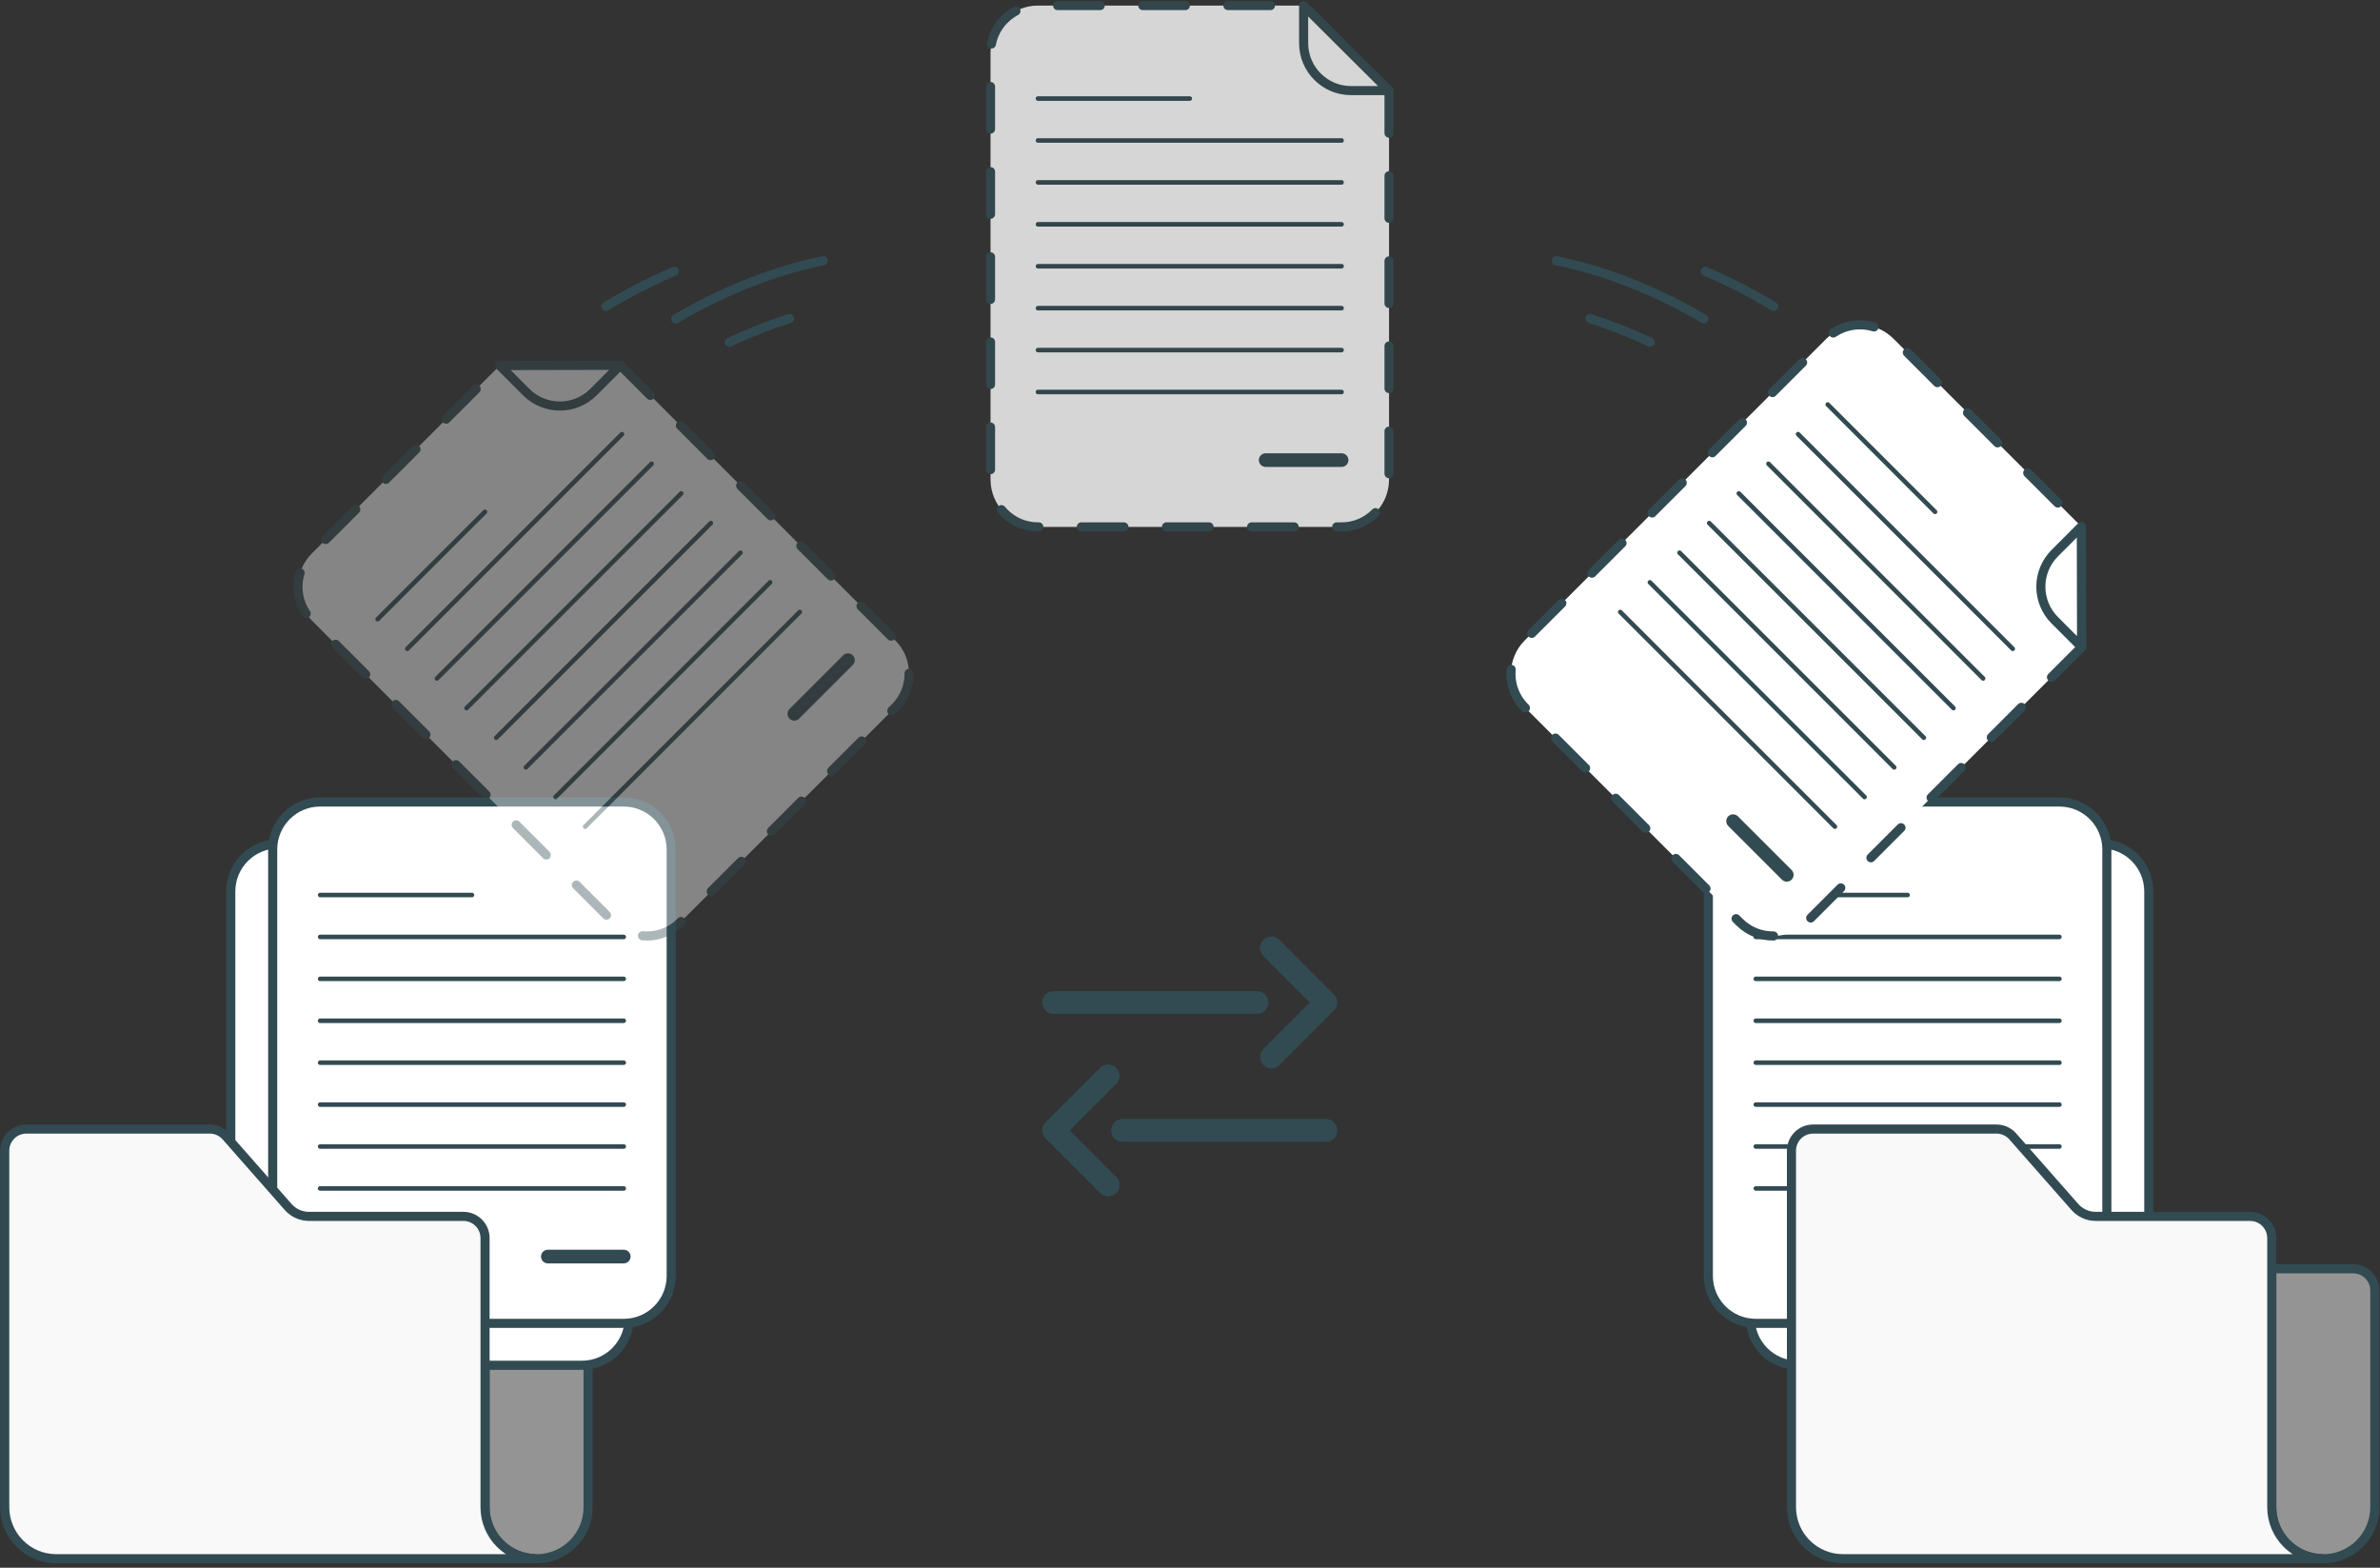 <svg width="501" height="330" viewBox="0 0 501 330" fill="none" xmlns="http://www.w3.org/2000/svg">
<rect x="0" y="0" width="501" height="330" fill="#333333" stroke="none"/>
<path d="M119.245 267.075H102.105V317.259C102.105 323.249 106.961 328.105 112.951 328.105C114.074 328.105 115.158 327.935 116.176 327.618C116.855 327.406 117.506 327.131 118.121 326.797C118.736 326.463 119.314 326.072 119.851 325.629C120.655 324.966 121.361 324.19 121.946 323.324C122.336 322.747 122.671 322.131 122.945 321.481C123.219 320.833 123.432 320.151 123.576 319.445C123.72 318.739 123.796 318.008 123.796 317.259V297.361V288.491V271.626C123.796 269.112 121.759 267.075 119.245 267.075Z" fill="#949494" stroke="#324B52" stroke-width="1.915" stroke-miterlimit="10"/>
<path d="M495.354 267.075H478.215V317.259C478.215 323.249 483.07 328.105 489.061 328.105C490.184 328.105 491.267 327.935 492.285 327.618C492.965 327.406 493.615 327.131 494.23 326.797C494.845 326.463 495.424 326.072 495.96 325.629C496.764 324.966 497.47 324.19 498.055 323.324C498.445 322.747 498.78 322.131 499.055 321.481C499.329 320.833 499.542 320.151 499.687 319.445C499.831 318.739 499.907 318.008 499.907 317.259V297.361V288.491V271.626C499.907 269.112 497.868 267.075 495.354 267.075Z" fill="#949494" stroke="#324B52" stroke-width="1.915" stroke-miterlimit="10"/>
<path d="M153.541 72.026C157.82 70.018 162.076 68.356 166.215 67.043" stroke="#324B52" stroke-width="1.915" stroke-miterlimit="10" stroke-linecap="round"/>
<path d="M142.229 67.127C143.719 66.25 145.249 65.396 146.815 64.57C155.893 59.78 165.014 56.538 173.304 54.883" stroke="#324B52" stroke-width="1.915" stroke-miterlimit="10" stroke-linecap="round"/>
<path d="M127.563 64.507C130.259 62.859 133.102 61.285 136.073 59.81C138.031 58.838 139.989 57.935 141.939 57.103" stroke="#324B52" stroke-width="1.915" stroke-miterlimit="10" stroke-linecap="round"/>
<path d="M347.366 72.026C343.087 70.018 338.832 68.356 334.692 67.043" stroke="#324B52" stroke-width="1.915" stroke-miterlimit="10" stroke-linecap="round"/>
<path d="M358.678 67.127C357.189 66.25 355.659 65.396 354.092 64.57C345.014 59.78 335.893 56.538 327.604 54.883" stroke="#324B52" stroke-width="1.915" stroke-miterlimit="10" stroke-linecap="round"/>
<path d="M373.344 64.508C370.648 62.86 367.806 61.285 364.835 59.81C362.877 58.838 360.918 57.935 358.969 57.104" stroke="#324B52" stroke-width="1.915" stroke-miterlimit="10" stroke-linecap="round"/>
<g opacity="0.8">
<path d="M292.398 19.07V33.6V44.82V56.041V67.261V78.481V89.701V100.922C292.398 101.611 292.328 102.285 292.196 102.935C292.062 103.585 291.866 104.212 291.614 104.809C291.361 105.407 291.052 105.975 290.693 106.506C290.333 107.037 289.925 107.532 289.473 107.984C289.022 108.436 288.526 108.845 287.994 109.204C287.464 109.563 286.895 109.872 286.298 110.125C285.7 110.378 285.073 110.574 284.423 110.707C283.773 110.84 283.1 110.91 282.41 110.91H274.421H266.433H258.444H250.454H242.465H234.476H226.488H218.499C217.809 110.91 217.136 110.839 216.486 110.707C215.835 110.574 215.209 110.378 214.611 110.125C214.013 109.872 213.445 109.563 212.915 109.204C212.384 108.845 211.888 108.436 211.436 107.984C210.984 107.533 210.576 107.038 210.216 106.506C209.857 105.974 209.548 105.406 209.295 104.809C209.043 104.212 208.846 103.584 208.713 102.935C208.58 102.284 208.511 101.611 208.511 100.922V89.701V78.481V67.261V56.041V44.82V33.6V22.38V11.16C208.511 10.47 208.581 9.797 208.713 9.147C208.846 8.496 209.043 7.869 209.295 7.272C209.547 6.674 209.857 6.106 210.216 5.575C210.576 5.045 210.984 4.549 211.436 4.097C211.887 3.645 212.382 3.236 212.915 2.877C213.447 2.518 214.014 2.209 214.611 1.956C215.209 1.704 215.836 1.507 216.486 1.374C217.136 1.241 217.809 1.172 218.499 1.172H226.488H234.476H242.465H250.454H258.443H266.431H274.42L292.398 19.07Z" fill="white" stroke="#324B52" stroke-width="1.915" stroke-miterlimit="10" stroke-linecap="round" stroke-dasharray="8.96 8.96"/>
<path d="M292.398 19.07H284.409C283.719 19.07 283.047 19 282.396 18.867C281.745 18.734 281.119 18.538 280.521 18.286C279.923 18.034 279.356 17.724 278.825 17.365C278.294 17.005 277.799 16.596 277.346 16.145C276.895 15.694 276.486 15.198 276.126 14.666C275.767 14.134 275.459 13.567 275.205 12.97C274.953 12.372 274.756 11.745 274.624 11.095C274.49 10.444 274.421 9.772 274.421 9.082V1.171L292.398 19.07Z" fill="white" stroke="#324B52" stroke-width="1.915" stroke-miterlimit="10" stroke-linecap="round" stroke-linejoin="round"/>
<path d="M218.498 20.747H250.453" stroke="#324B52" stroke-width="0.958" stroke-miterlimit="10" stroke-linecap="round"/>
<path d="M218.498 29.571H282.408" stroke="#324B52" stroke-width="0.958" stroke-miterlimit="10" stroke-linecap="round"/>
<path d="M218.498 38.394H282.408" stroke="#324B52" stroke-width="0.958" stroke-miterlimit="10" stroke-linecap="round"/>
<path d="M218.498 47.218H282.408" stroke="#324B52" stroke-width="0.958" stroke-miterlimit="10" stroke-linecap="round"/>
<path d="M218.498 56.042H282.408" stroke="#324B52" stroke-width="0.958" stroke-miterlimit="10" stroke-linecap="round"/>
<path d="M218.498 64.866H282.408" stroke="#324B52" stroke-width="0.958" stroke-miterlimit="10" stroke-linecap="round"/>
<path d="M218.498 73.689H282.408" stroke="#324B52" stroke-width="0.958" stroke-miterlimit="10" stroke-linecap="round"/>
<path d="M218.498 82.513H282.408" stroke="#324B52" stroke-width="0.958" stroke-miterlimit="10" stroke-linecap="round"/>
<path d="M266.431 96.85H282.408" stroke="#324B52" stroke-width="2.873" stroke-miterlimit="10" stroke-linecap="round"/>
</g>
<path d="M452.328 187.632V277.398C452.328 282.914 447.855 287.387 442.339 287.387H378.43C372.913 287.387 368.44 282.915 368.44 277.398V187.632C368.44 182.115 372.912 177.642 378.43 177.642H442.339C447.855 177.642 452.328 182.115 452.328 187.632Z" fill="white" stroke="#324B52" stroke-width="1.915" stroke-miterlimit="10"/>
<path d="M132.469 187.632V277.398C132.469 282.915 127.997 287.387 122.479 287.387H58.57C53.054 287.387 48.581 282.916 48.581 277.398V187.632C48.581 182.115 53.053 177.643 58.57 177.643H122.479C127.997 177.643 132.469 182.115 132.469 187.632Z" fill="white" stroke="#324B52" stroke-width="1.915" stroke-miterlimit="10"/>
<path d="M141.29 178.809V268.576C141.29 274.093 136.818 278.565 131.301 278.565H67.391C61.875 278.565 57.402 274.093 57.402 268.576V178.809C57.402 173.293 61.875 168.82 67.391 168.82H131.301C136.818 168.82 141.29 173.292 141.29 178.809Z" fill="white" stroke="#324B52" stroke-width="1.915" stroke-miterlimit="10"/>
<path d="M67.392 188.397H99.347" stroke="#324B52" stroke-width="0.958" stroke-miterlimit="10" stroke-linecap="round"/>
<path d="M67.392 197.22H131.301" stroke="#324B52" stroke-width="0.958" stroke-miterlimit="10" stroke-linecap="round"/>
<path d="M67.392 206.045H131.301" stroke="#324B52" stroke-width="0.958" stroke-miterlimit="10" stroke-linecap="round"/>
<path d="M67.392 214.868H131.301" stroke="#324B52" stroke-width="0.958" stroke-miterlimit="10" stroke-linecap="round"/>
<path d="M67.392 223.691H131.301" stroke="#324B52" stroke-width="0.958" stroke-miterlimit="10" stroke-linecap="round"/>
<path d="M67.392 232.515H131.301" stroke="#324B52" stroke-width="0.958" stroke-miterlimit="10" stroke-linecap="round"/>
<path d="M67.392 241.339H131.301" stroke="#324B52" stroke-width="0.958" stroke-miterlimit="10" stroke-linecap="round"/>
<path d="M67.392 250.162H131.301" stroke="#324B52" stroke-width="0.958" stroke-miterlimit="10" stroke-linecap="round"/>
<path d="M115.323 264.501H131.301" stroke="#324B52" stroke-width="2.873" stroke-miterlimit="10" stroke-linecap="round"/>
<path d="M443.503 178.809V268.576C443.503 274.093 439.031 278.565 433.514 278.565H369.604C364.088 278.565 359.615 274.093 359.615 268.576V178.809C359.615 173.293 364.088 168.82 369.604 168.82H433.514C439.031 168.82 443.503 173.292 443.503 178.809Z" fill="white" stroke="#324B52" stroke-width="1.915" stroke-miterlimit="10"/>
<path d="M369.604 188.397H401.558" stroke="#324B52" stroke-width="0.958" stroke-miterlimit="10" stroke-linecap="round"/>
<path d="M369.604 197.22H433.513" stroke="#324B52" stroke-width="0.958" stroke-miterlimit="10" stroke-linecap="round"/>
<path d="M369.604 206.045H433.513" stroke="#324B52" stroke-width="0.958" stroke-miterlimit="10" stroke-linecap="round"/>
<path d="M369.604 214.868H433.513" stroke="#324B52" stroke-width="0.958" stroke-miterlimit="10" stroke-linecap="round"/>
<path d="M369.604 223.691H433.513" stroke="#324B52" stroke-width="0.958" stroke-miterlimit="10" stroke-linecap="round"/>
<path d="M369.604 232.515H433.513" stroke="#324B52" stroke-width="0.958" stroke-miterlimit="10" stroke-linecap="round"/>
<path d="M369.604 241.339H433.513" stroke="#324B52" stroke-width="0.958" stroke-miterlimit="10" stroke-linecap="round"/>
<path d="M369.604 250.162H433.513" stroke="#324B52" stroke-width="0.958" stroke-miterlimit="10" stroke-linecap="round"/>
<path d="M417.536 264.501H433.514" stroke="#324B52" stroke-width="2.873" stroke-miterlimit="10" stroke-linecap="round"/>
<path d="M102.105 317.259V260.61C102.105 258.089 100.062 256.045 97.541 256.045H93.099H65.047C63.364 256.045 61.762 255.32 60.651 254.057L47.582 239.207C46.718 238.225 45.473 237.663 44.165 237.663H5.552C3.038 237.663 1 239.701 1 242.215V257.563V277.461V297.36V317.259C1 318.756 1.303 320.183 1.852 321.481C2.402 322.779 3.195 323.947 4.176 324.929C5.157 325.91 6.326 326.705 7.623 327.253C8.921 327.802 10.348 328.105 11.845 328.105H37.122H62.398H87.673H112.95C106.961 328.105 102.105 323.25 102.105 317.259Z" fill="#F9F9F9" stroke="#324B52" stroke-width="1.915" stroke-miterlimit="10"/>
<path d="M478.217 317.259V260.61C478.217 258.089 476.172 256.045 473.653 256.045H469.21H441.159C439.475 256.045 437.873 255.32 436.762 254.057L423.693 239.207C422.829 238.225 421.584 237.663 420.276 237.663H381.665C379.151 237.663 377.112 239.701 377.112 242.215V257.563V277.461V297.36V317.259C377.112 318.756 377.415 320.183 377.964 321.481C378.514 322.779 379.307 323.947 380.288 324.929C381.27 325.91 382.439 326.705 383.735 327.253C385.033 327.802 386.46 328.105 387.957 328.105H413.234H438.51H463.786H489.062C483.072 328.105 478.217 323.25 478.217 317.259Z" fill="#F9F9F9" stroke="#324B52" stroke-width="1.915" stroke-miterlimit="10"/>
<path d="M438.182 136.213L427.909 146.487L419.974 154.421L412.039 162.356L404.105 170.291L396.17 178.225L388.235 186.16L380.301 194.095C379.813 194.582 379.287 195.009 378.733 195.374C378.179 195.74 377.597 196.044 376.995 196.289C376.394 196.533 375.774 196.715 375.145 196.837C374.515 196.959 373.876 197.02 373.237 197.02C372.597 197.02 371.958 196.959 371.328 196.837C370.698 196.715 370.079 196.532 369.478 196.289C368.877 196.046 368.294 195.74 367.74 195.374C367.186 195.008 366.661 194.582 366.173 194.095L360.524 188.446L354.875 182.797L349.226 177.149L343.578 171.5L337.929 165.851L332.28 160.202L326.632 154.554L320.983 148.905C320.496 148.418 320.069 147.892 319.702 147.338C319.336 146.784 319.032 146.201 318.788 145.6C318.544 144.999 318.361 144.378 318.24 143.749C318.118 143.119 318.057 142.48 318.057 141.841C318.057 141.202 318.118 140.563 318.24 139.933C318.362 139.303 318.545 138.683 318.788 138.082C319.032 137.481 319.336 136.898 319.702 136.344C320.069 135.79 320.495 135.265 320.983 134.777L328.918 126.842L336.852 118.908L344.787 110.973L352.722 103.038L360.656 95.104L368.591 87.169L376.526 79.234L384.46 71.3C384.947 70.811 385.474 70.385 386.028 70.019C386.582 69.653 387.164 69.349 387.765 69.105C388.367 68.861 388.987 68.679 389.616 68.556C390.246 68.434 390.885 68.373 391.524 68.373C392.163 68.373 392.803 68.434 393.433 68.556C394.062 68.679 394.682 68.862 395.283 69.105C395.884 69.349 396.467 69.653 397.021 70.019C397.575 70.385 398.1 70.811 398.588 71.3L404.237 76.948L409.886 82.597L415.534 88.246L421.183 93.894L426.832 99.543L432.481 105.192L438.129 110.841L438.182 136.213Z" fill="white" stroke="#324B52" stroke-width="1.915" stroke-miterlimit="10" stroke-linecap="round" stroke-dasharray="8.96 8.96"/>
<path d="M438.182 136.213L432.534 130.564C432.046 130.077 431.619 129.551 431.254 128.997C430.888 128.443 430.584 127.86 430.34 127.259C430.096 126.658 429.914 126.037 429.792 125.408C429.669 124.778 429.608 124.139 429.608 123.5C429.608 122.861 429.669 122.222 429.792 121.592C429.914 120.962 430.097 120.342 430.34 119.741C430.584 119.14 430.888 118.557 431.254 118.003C431.62 117.45 432.046 116.924 432.534 116.436L438.128 110.842L438.182 136.213Z" fill="white" stroke="#324B52" stroke-width="1.915" stroke-miterlimit="10" stroke-linecap="round" stroke-linejoin="round"/>
<path d="M384.742 85.144L407.338 107.74" stroke="#324B52" stroke-width="0.958" stroke-miterlimit="10" stroke-linecap="round"/>
<path d="M378.504 91.384L423.695 136.574" stroke="#324B52" stroke-width="0.958" stroke-miterlimit="10" stroke-linecap="round"/>
<path d="M372.265 97.623L417.455 142.814" stroke="#324B52" stroke-width="0.958" stroke-miterlimit="10" stroke-linecap="round"/>
<path d="M366.026 103.863L411.217 149.054" stroke="#324B52" stroke-width="0.958" stroke-miterlimit="10" stroke-linecap="round"/>
<path d="M359.786 110.102L404.977 155.293" stroke="#324B52" stroke-width="0.958" stroke-miterlimit="10" stroke-linecap="round"/>
<path d="M353.547 116.342L398.738 161.533" stroke="#324B52" stroke-width="0.958" stroke-miterlimit="10" stroke-linecap="round"/>
<path d="M347.308 122.58L392.498 167.771" stroke="#324B52" stroke-width="0.958" stroke-miterlimit="10" stroke-linecap="round"/>
<path d="M341.068 128.82L386.259 174.01" stroke="#324B52" stroke-width="0.958" stroke-miterlimit="10" stroke-linecap="round"/>
<path d="M364.822 172.852L376.121 184.149" stroke="#324B52" stroke-width="2.873" stroke-miterlimit="10" stroke-linecap="round"/>
<g opacity="0.4">
<path d="M130.561 76.896L140.835 87.17L148.769 95.105L156.704 103.039L164.639 110.974L172.573 118.909L180.508 126.843L188.443 134.778C188.93 135.265 189.357 135.791 189.722 136.345C190.088 136.899 190.392 137.482 190.637 138.083C190.881 138.684 191.063 139.305 191.185 139.934C191.307 140.564 191.368 141.203 191.368 141.842C191.368 142.481 191.307 143.12 191.185 143.75C191.063 144.38 190.88 145 190.637 145.601C190.392 146.202 190.088 146.785 189.722 147.339C189.356 147.893 188.93 148.418 188.443 148.906L182.794 154.555L177.145 160.203L171.497 165.852L165.848 171.501L160.199 177.149L154.551 182.798L148.902 188.447L143.253 194.095C142.766 194.583 142.24 195.01 141.686 195.375C141.132 195.741 140.549 196.045 139.948 196.289C139.347 196.533 138.726 196.715 138.097 196.838C137.467 196.96 136.828 197.021 136.189 197.021C135.55 197.021 134.911 196.96 134.281 196.838C133.651 196.715 133.031 196.532 132.43 196.289C131.829 196.045 131.246 195.741 130.692 195.375C130.139 195.009 129.613 194.583 129.125 194.095L121.19 186.161L113.256 178.226L105.321 170.292L97.386 162.357L89.452 154.422L81.517 146.488L73.582 138.553L65.648 130.618C65.161 130.131 64.733 129.605 64.368 129.051C64.002 128.497 63.698 127.914 63.454 127.313C63.21 126.712 63.028 126.091 62.906 125.462C62.784 124.832 62.723 124.193 62.723 123.554C62.723 122.915 62.784 122.276 62.906 121.646C63.028 121.016 63.211 120.396 63.454 119.795C63.698 119.194 64.002 118.611 64.368 118.057C64.734 117.504 65.161 116.978 65.648 116.49L71.296 110.841L76.945 105.193L82.594 99.544L88.243 93.895L93.891 88.247L99.54 82.598L105.189 76.949L130.561 76.896Z" fill="white" stroke="#324B52" stroke-width="1.915" stroke-miterlimit="10" stroke-linecap="round" stroke-dasharray="8.96 8.96"/>
<path d="M130.56 76.896L124.911 82.545C124.424 83.032 123.898 83.459 123.344 83.824C122.79 84.191 122.207 84.495 121.606 84.739C121.005 84.983 120.384 85.165 119.755 85.287C119.125 85.409 118.486 85.47 117.847 85.47C117.208 85.47 116.569 85.409 115.939 85.287C115.309 85.165 114.689 84.982 114.088 84.739C113.487 84.495 112.904 84.191 112.35 83.824C111.796 83.458 111.271 83.032 110.783 82.545L105.188 76.95L130.56 76.896Z" fill="white" stroke="#324B52" stroke-width="1.915" stroke-miterlimit="10" stroke-linecap="round" stroke-linejoin="round"/>
<path d="M79.492 130.335L102.088 107.74" stroke="#324B52" stroke-width="0.958" stroke-miterlimit="10" stroke-linecap="round"/>
<path d="M85.732 136.574L130.923 91.383" stroke="#324B52" stroke-width="0.958" stroke-miterlimit="10" stroke-linecap="round"/>
<path d="M91.973 142.814L137.163 97.623" stroke="#324B52" stroke-width="0.958" stroke-miterlimit="10" stroke-linecap="round"/>
<path d="M98.211 149.053L143.402 103.863" stroke="#324B52" stroke-width="0.958" stroke-miterlimit="10" stroke-linecap="round"/>
<path d="M104.45 155.293L149.641 110.102" stroke="#324B52" stroke-width="0.958" stroke-miterlimit="10" stroke-linecap="round"/>
<path d="M110.689 161.532L155.88 116.342" stroke="#324B52" stroke-width="0.958" stroke-miterlimit="10" stroke-linecap="round"/>
<path d="M116.929 167.771L162.119 122.58" stroke="#324B52" stroke-width="0.958" stroke-miterlimit="10" stroke-linecap="round"/>
<path d="M123.168 174.01L168.359 128.82" stroke="#324B52" stroke-width="0.958" stroke-miterlimit="10" stroke-linecap="round"/>
<path d="M167.2 150.256L178.498 138.958" stroke="#324B52" stroke-width="2.873" stroke-miterlimit="10" stroke-linecap="round"/>
</g>
<path d="M221.795 211.02H264.61" stroke="#324B52" stroke-width="4.789" stroke-miterlimit="10" stroke-linecap="round" stroke-linejoin="round"/>
<path d="M267.635 199.544L279.11 211.02L267.635 222.495" stroke="#324B52" stroke-width="4.789" stroke-miterlimit="10" stroke-linecap="round" stroke-linejoin="round"/>
<path d="M279.111 237.951H236.297" stroke="#324B52" stroke-width="4.789" stroke-miterlimit="10" stroke-linecap="round" stroke-linejoin="round"/>
<path d="M233.27 249.426L221.795 237.951L233.27 226.476" stroke="#324B52" stroke-width="4.789" stroke-miterlimit="10" stroke-linecap="round" stroke-linejoin="round"/>
</svg>
